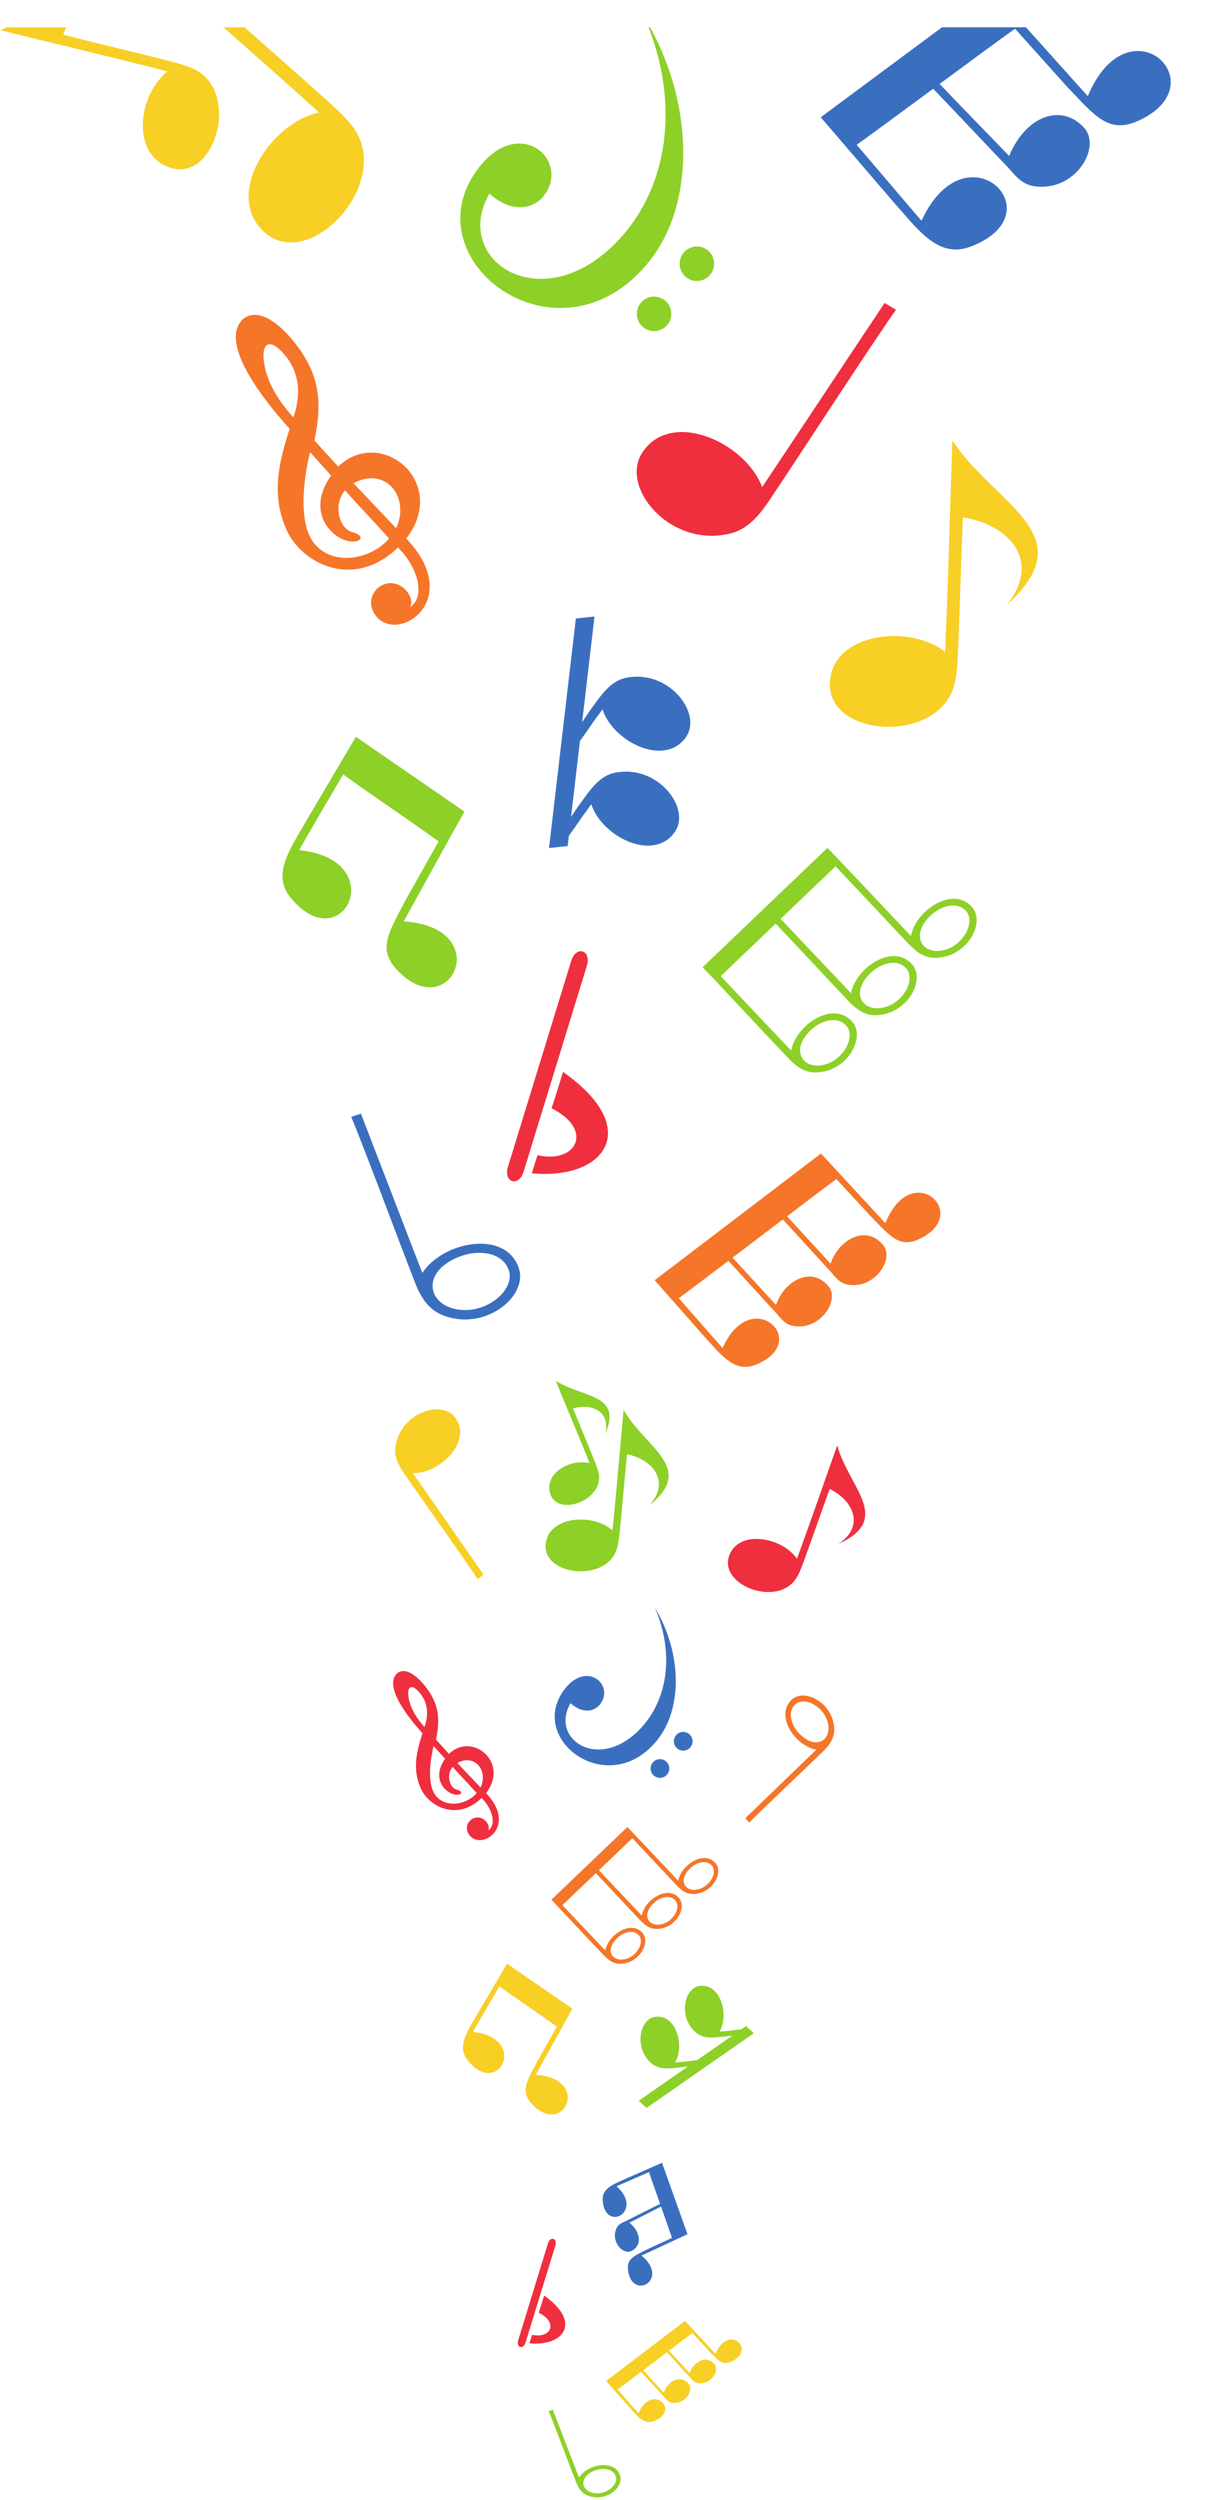<?xml version="1.0" encoding="UTF-8"?><svg xmlns="http://www.w3.org/2000/svg" xmlns:xlink="http://www.w3.org/1999/xlink" height="668.7" preserveAspectRatio="xMidYMid meet" version="1.0" viewBox="206.6 -7.3 325.4 668.7" width="325.4" zoomAndPan="magnify"><g fill-rule="evenodd"><g id="change1_1"><path d="M 459.504 167.086 C 449.918 159.457 428.887 162.008 428.664 175.648 C 428.441 189.566 455.754 191.625 461.453 177.461 C 462.5 174.855 462.746 171.703 462.938 167.523 C 463.379 157.938 463.875 139.547 464.27 131.09 C 477.262 133.133 485.215 143.238 475.984 154.551 C 497.008 135.52 472.914 128.039 461.457 110.508 C 460.918 125.391 460.352 148.855 459.504 167.086" fill="#f7cf25"/></g><g id="change2_1"><path d="M 419.855 409.68 C 415.973 403.898 404.141 401.664 401.676 409.02 C 399.156 416.523 413.605 422.332 419.129 415.641 C 420.145 414.406 420.82 412.738 421.641 410.512 C 423.527 405.391 426.961 395.512 428.625 390.996 C 435.316 394.336 437.887 401.18 430.941 405.723 C 445.605 399.023 433.836 390.828 430.641 379.359 C 427.789 387.332 423.449 399.949 419.855 409.68" fill="#ef2e3e"/></g><g id="change1_2"><path d="M 251.359 11.797 C 236.984 8.07 218.395 3.688 206.633 0.77 C 207.242 0.527 207.848 0.273 208.441 0.004 L 224.348 0.004 C 224.039 0.633 223.754 1.293 223.492 1.977 C 230.164 3.703 244.727 7.18 252.285 9.137 C 255.582 9.984 258.051 10.711 259.949 11.98 C 270.273 18.887 264.062 40.297 253.016 37.785 C 242.191 35.324 242.531 19.449 251.359 11.797 Z M 291.984 22.789 C 278.762 25.586 266.164 45.262 277.605 55.035 C 289.285 65.004 310.227 43.215 302.18 28.422 C 300.699 25.703 298.191 23.277 294.773 20.18 C 289.098 15.035 279.527 6.633 272.047 0.004 L 266.371 0.004 C 275.039 7.629 284.152 15.684 291.984 22.789" fill="#f7cf25"/></g><g id="change3_1"><path d="M 364.379 384.105 C 361.531 376.957 357.668 367.852 355.285 362.043 C 362.734 366.781 373.285 365.461 368.527 376.426 C 370.102 370.477 365.289 367.98 359.945 369.457 C 361.266 372.77 364.273 379.918 365.773 383.676 C 366.426 385.316 366.879 386.566 366.93 387.75 C 367.207 394.18 356.363 398.141 354.027 392.758 C 351.738 387.48 358.477 382.762 364.379 384.105 Z M 370.492 402.078 C 365.273 397.41 353.195 398.172 352.617 405.945 C 352.027 413.879 367.547 415.953 371.262 408.062 C 371.945 406.609 372.188 404.82 372.438 402.441 C 373.004 396.988 373.895 386.512 374.395 381.699 C 381.742 383.293 385.945 389.32 380.309 395.469 C 392.93 385.305 379.43 380.242 373.473 369.863 C 372.672 378.34 371.578 391.703 370.492 402.078" fill="#8dd027"/></g><g id="change4_1"><path d="M 312.605 134 L 301.211 121.98 C 309.777 117.312 316.453 125.691 312.605 134 Z M 285.102 104.34 C 287 98.984 287.191 92.672 282.605 87.41 C 278.66 82.891 276.352 84.449 277.332 90.156 C 278.242 95.438 281.441 100.324 285.102 104.34 Z M 297.105 117.52 C 308.457 106.555 326.914 121.648 315.324 136.773 C 330.957 153.16 313.094 165.125 307.184 157.426 C 302.879 151.812 310.293 145.531 315.125 150.508 C 316.488 151.91 317.125 153.816 316.258 155.141 C 320.629 152.395 318.41 144.324 313.102 139.176 C 300.902 150.812 287.219 143.125 283.352 134.605 C 279.109 125.246 281.121 116.602 284.117 107.406 C 278.441 101.16 264.641 84.695 271.652 78.016 C 276.578 74.137 283.836 81.348 287.852 87.75 C 292.887 95.777 292.242 102.941 290.754 110.543 Z M 299.762 137.426 C 295.176 136.48 288.41 129.574 295.199 119.906 C 293.262 117.73 291.375 115.645 289.566 113.656 C 288.281 118.992 286.883 127.652 288.66 133.965 C 291.684 144.719 305.012 143.504 310.715 136.742 C 306.219 131.738 302.527 127.941 298.902 123.867 C 295.645 127.824 297.395 134.141 300.879 135.051 C 304.66 136.035 303.152 138.129 299.762 137.426" fill="#f57529"/></g><g id="change2_2"><path d="M 335.199 470.863 L 328.98 464.305 C 333.656 461.758 337.297 466.328 335.199 470.863 Z M 320.195 454.684 C 321.23 451.762 321.336 448.316 318.832 445.445 C 316.68 442.98 315.422 443.832 315.957 446.941 C 316.453 449.824 318.199 452.488 320.195 454.684 Z M 326.742 461.871 C 332.938 455.891 343.004 464.125 336.68 472.375 C 345.211 481.316 335.465 487.844 332.242 483.641 C 329.891 480.578 333.938 477.152 336.574 479.867 C 337.316 480.633 337.664 481.672 337.191 482.398 C 339.574 480.898 338.367 476.496 335.473 473.688 C 328.812 480.035 321.348 475.84 319.238 471.191 C 316.926 466.086 318.023 461.371 319.656 456.355 C 316.559 452.949 309.031 443.965 312.855 440.32 C 315.543 438.203 319.504 442.137 321.695 445.633 C 324.441 450.012 324.09 453.918 323.277 458.066 Z M 328.191 472.73 C 325.691 472.215 321.996 468.449 325.703 463.176 C 324.645 461.984 323.617 460.848 322.629 459.766 C 321.93 462.676 321.164 467.398 322.137 470.844 C 323.785 476.711 331.059 476.047 334.168 472.359 C 331.715 469.629 329.699 467.559 327.723 465.336 C 325.945 467.492 326.898 470.938 328.801 471.438 C 330.863 471.973 330.043 473.113 328.191 472.73" fill="#ef2e3e"/></g><g id="change2_3"><path d="M 410.543 123.004 C 406.105 111 385.941 101.898 378.359 113.965 C 372.688 122.988 385.301 138.5 400.738 135.684 C 405.625 134.887 408.918 132.098 413.215 125.445 C 418.184 118.113 440.586 83.621 446.371 75.566 L 443.316 73.75 C 436.734 83.586 416.594 113.992 410.543 123.004" fill="#ef2e3e"/></g><g id="change1_3"><path d="M 317.102 386.773 C 324.25 386.926 333.113 378.309 328.395 371.895 C 324.867 367.098 314.223 370.477 312.52 379.078 C 311.934 381.781 312.707 384.066 315.285 387.66 C 318.078 391.746 331.418 410.461 334.418 415.117 L 335.988 413.902 C 332.223 408.465 320.547 391.766 317.102 386.773" fill="#f7cf25"/></g><g id="change5_1"><path d="M 330.055 328.68 C 318.992 332.621 320.742 342.062 329.66 343.074 C 337.203 343.934 344.547 337.551 342.727 332.43 C 341.051 327.707 334.867 326.965 330.055 328.68 Z M 319.621 333.219 C 324.977 324.918 341.699 321.441 345.391 331.805 C 347.867 338.762 338.367 347.188 328.324 345.434 C 321.828 344.297 319.414 340.59 317.195 334.609 C 314.684 328.25 303.586 298.504 300.578 291.461 L 303.184 290.605 C 306.492 299.121 316.574 325.41 319.621 333.219" fill="#3a6fc0"/></g><g id="change4_2"><path d="M 420.281 456.211 C 424.867 461.215 429.5 458.16 428.035 453.188 C 426.797 448.977 421.75 446.5 419.43 448.621 C 417.293 450.574 418.289 454.035 420.281 456.211 Z M 425.043 460.746 C 419.418 459.762 413.809 451.637 418.5 447.344 C 421.648 444.461 428.266 447.625 429.59 453.367 C 430.445 457.082 429.016 459.199 426.328 461.723 C 423.508 464.492 410.16 477.086 407.09 480.27 L 406.047 479.074 C 409.84 475.398 421.57 464.121 425.043 460.746" fill="#f57529"/></g><g id="change3_2"><path d="M 365.977 653.52 C 361.262 655.195 362.008 659.219 365.805 659.648 C 369.02 660.012 372.145 657.297 371.371 655.117 C 370.656 653.105 368.023 652.789 365.977 653.52 Z M 361.531 655.449 C 363.812 651.918 370.934 650.438 372.504 654.848 C 373.559 657.812 369.516 661.398 365.238 660.652 C 362.473 660.168 361.441 658.59 360.5 656.043 C 359.43 653.336 354.703 640.668 353.422 637.672 L 354.531 637.305 C 355.941 640.934 360.234 652.125 361.531 655.449" fill="#8dd027"/></g><g id="change3_3"><path d="M 423.852 268.012 C 417.738 273.512 421.387 279.152 427.426 277.438 C 432.539 275.984 435.594 269.898 433.051 267.066 C 430.711 264.461 426.512 265.621 423.852 268.012 Z M 439.883 252.684 C 433.77 258.18 437.418 263.824 443.457 262.105 C 448.57 260.652 451.625 254.57 449.082 251.738 C 446.742 249.129 442.539 250.293 439.883 252.684 Z M 455.914 237.352 C 449.801 242.852 453.449 248.496 459.488 246.777 C 464.602 245.324 467.656 239.242 465.117 236.41 C 462.773 233.801 458.574 234.965 455.914 237.352 Z M 418.305 273.727 C 419.562 266.93 429.465 260.23 434.609 265.953 C 438.066 269.797 434.156 277.781 427.191 279.316 C 422.684 280.312 420.133 278.555 417.105 275.273 C 409.539 267.41 402.172 259.328 394.629 251.441 L 428.035 219.5 C 435.504 227.309 442.895 235.238 450.371 243.07 C 451.629 236.27 461.527 229.57 466.672 235.297 C 470.129 239.141 466.223 247.121 459.254 248.66 C 454.746 249.652 452.195 247.895 449.168 244.613 C 446.484 241.824 436.086 230.617 430.191 224.453 L 415.5 238.5 C 421.309 244.633 431.012 254.914 434.336 258.398 C 435.598 251.598 445.496 244.898 450.641 250.625 C 454.098 254.469 450.188 262.449 443.223 263.988 C 438.715 264.98 436.164 263.227 433.137 259.945 C 430.453 257.152 420.055 245.945 414.16 239.781 L 399.469 253.828 C 405.277 259.965 414.98 270.246 418.305 273.727" fill="#8dd027"/></g><g id="change4_3"><path d="M 371.949 510.973 C 368.227 514.32 370.445 517.758 374.125 516.715 C 377.238 515.828 379.098 512.121 377.551 510.398 C 376.125 508.812 373.566 509.52 371.949 510.973 Z M 381.711 501.641 C 377.988 504.988 380.211 508.426 383.887 507.379 C 387 506.492 388.863 502.789 387.312 501.066 C 385.887 499.477 383.328 500.184 381.711 501.641 Z M 391.473 492.305 C 387.75 495.652 389.973 499.09 393.648 498.043 C 396.762 497.156 398.625 493.453 397.078 491.73 C 395.652 490.141 393.094 490.848 391.473 492.305 Z M 368.57 514.453 C 369.336 510.312 375.367 506.234 378.5 509.723 C 380.602 512.062 378.227 516.922 373.98 517.859 C 371.238 518.465 369.684 517.395 367.84 515.395 C 363.23 510.605 358.746 505.688 354.152 500.883 L 374.496 481.434 C 379.043 486.188 383.547 491.016 388.098 495.785 C 388.863 491.645 394.891 487.562 398.023 491.051 C 400.129 493.391 397.75 498.254 393.508 499.188 C 390.762 499.793 389.207 498.723 387.367 496.727 C 385.73 495.027 379.398 488.203 375.809 484.445 L 366.863 493.004 C 370.402 496.738 376.309 503 378.332 505.117 C 379.102 500.98 385.129 496.898 388.262 500.387 C 390.367 502.727 387.988 507.59 383.746 508.523 C 381 509.129 379.445 508.059 377.605 506.062 C 375.969 504.359 369.637 497.535 366.047 493.781 L 357.102 502.336 C 360.637 506.074 366.547 512.336 368.57 514.453" fill="#f57529"/></g><g id="change5_2"><path d="M 476.641 34.41 C 481.188 23.531 490.734 20.305 496.711 26.875 C 501.18 31.793 495.141 42.691 485.359 42.656 C 481.461 42.645 479.656 41.445 476.578 37.742 C 473.715 34.801 463.297 23.711 456.316 16.438 C 447.734 22.773 439.352 28.965 435.828 31.434 C 438.367 34.352 450.621 48.801 453.195 51.754 C 465.059 25.922 489.672 49.914 466.266 58.703 C 457.562 61.887 452.383 54.262 445.195 46.164 L 426.227 24.07 L 458.672 0.004 L 481.148 0.004 L 497.691 18.426 C 508.453 -7.324 532.082 14.574 512.152 24.555 C 503.488 28.984 499.91 24.004 492.121 15.879 C 488.371 11.672 481.316 3.879 478.234 0.383 C 474.312 3.156 466.23 9.117 458.043 15.16 C 464.832 22.254 473.137 30.781 476.641 34.41" fill="#3a6fc0"/></g><g id="change5_3"><path d="M 375.039 587.285 C 378.258 589.953 378.367 593.527 375.52 594.875 C 373.391 595.883 370.316 592.707 371.34 589.391 C 371.746 588.07 372.34 587.582 373.914 586.922 C 375.207 586.254 380.047 583.867 383.234 582.25 C 381.977 578.688 380.742 575.199 380.27 573.75 C 379.016 574.312 372.848 576.973 371.582 577.539 C 379.117 584.238 368.43 590.105 367.871 581.258 C 367.691 577.973 370.812 577.008 374.305 575.406 L 383.758 571.254 L 390.57 590.359 L 378.285 596.078 C 385.906 602.395 376.035 608.148 374.711 600.352 C 374.105 596.953 376.16 596.258 379.723 594.453 C 381.539 593.617 384.914 592.031 386.418 591.348 C 385.879 589.73 384.695 586.371 383.492 582.969 C 380.383 584.539 376.633 586.477 375.039 587.285" fill="#3a6fc0"/></g><g id="change3_4"><path d="M 378.633 80.164 C 380.57 81.82 383.484 81.59 385.137 79.652 C 386.793 77.719 386.566 74.805 384.629 73.148 C 382.691 71.492 379.781 71.723 378.125 73.66 C 376.469 75.598 376.699 78.508 378.633 80.164 Z M 390.09 66.758 C 392.027 68.414 394.941 68.188 396.594 66.25 C 398.25 64.312 398.023 61.398 396.086 59.742 C 394.148 58.09 391.234 58.316 389.582 60.254 C 387.926 62.191 388.152 65.105 390.09 66.758 Z M 337.559 44.523 C 327.086 62.695 352.598 79.039 373.051 55.891 C 385.184 42.152 388.355 21.121 380.152 0.004 L 380.559 0.004 C 392.418 21.496 392.441 47.531 380.309 62.66 C 356.879 91.875 317.441 63.598 333.543 39.207 C 344.211 23.043 358.891 34.43 352.688 44.293 C 350.176 48.285 344.289 50.383 337.559 44.523" fill="#8dd027"/></g><g id="change5_4"><path d="M 381.574 467.688 C 382.629 468.586 384.211 468.465 385.109 467.41 C 386.008 466.359 385.887 464.777 384.832 463.879 C 383.781 462.977 382.199 463.102 381.297 464.152 C 380.398 465.207 380.523 466.789 381.574 467.688 Z M 387.801 460.406 C 388.852 461.305 390.434 461.18 391.332 460.129 C 392.234 459.074 392.109 457.492 391.055 456.594 C 390.004 455.695 388.422 455.82 387.523 456.871 C 386.625 457.922 386.746 459.508 387.801 460.406 Z M 359.258 448.324 C 353.566 458.195 367.43 467.074 378.539 454.5 C 385.387 446.75 386.984 434.727 381.859 422.812 C 389.055 434.727 389.328 449.645 382.484 458.18 C 369.754 474.051 348.328 458.688 357.074 445.438 C 362.871 436.652 370.848 442.84 367.477 448.199 C 366.113 450.367 362.918 451.508 359.258 448.324" fill="#3a6fc0"/></g><g id="change3_5"><path d="M 314.645 239.16 C 339.074 240.832 327.391 266.527 313.469 252.789 C 307.344 246.84 310.469 242.465 315.02 233.699 C 317.457 229.395 321.941 221.336 323.973 217.785 C 316.738 212.539 304.586 204.359 298.43 199.855 C 296.723 202.789 289.023 215.848 286.641 220.109 C 311.453 222.672 298.281 249.805 284.371 232.84 C 279.27 226.508 284.141 220.055 288.84 211.797 L 301.836 189.797 C 311.52 196.469 321.203 203.137 330.887 209.809 C 325.418 219.551 320.059 229.375 314.645 239.16" fill="#8dd027"/></g><g id="change1_4"><path d="M 350 547.703 C 364.699 548.711 357.672 564.172 349.297 555.902 C 345.609 552.324 347.488 549.691 350.227 544.418 C 351.691 541.828 354.391 536.977 355.617 534.844 C 351.262 531.688 343.949 526.766 340.246 524.055 C 339.219 525.816 334.586 533.676 333.152 536.242 C 348.082 537.781 340.156 554.109 331.785 543.898 C 328.715 540.094 331.648 536.207 334.477 531.238 L 342.293 518.004 C 348.121 522.016 353.949 526.027 359.773 530.043 C 356.484 535.906 353.258 541.816 350 547.703" fill="#f7cf25"/></g><g id="change5_5"><path d="M 365.688 157.621 L 362.383 185.883 C 363.301 184.496 364.125 183.191 366.02 180.648 C 369.258 176.105 371.668 174.25 375.133 173.848 C 386.09 172.363 394.465 183.688 390.184 189.855 C 384.461 198.102 370.559 191.047 367.824 182.453 C 363.746 187.969 365.047 186.449 361.793 190.914 L 359.414 211.242 C 360.324 209.867 361.148 208.566 363.031 206.047 C 366.27 201.504 368.68 199.645 372.145 199.242 C 383.102 197.758 391.477 209.082 387.191 215.25 C 381.469 223.496 367.57 216.441 364.832 207.848 C 360.766 213.352 362.051 211.852 358.824 216.281 L 358.504 219.023 L 353.516 219.551 L 360.703 158.145 L 365.688 157.621" fill="#3a6fc0"/></g><g id="change3_6"><path d="M 377.527 554.66 L 390.742 545.465 C 389.809 545.598 388.949 545.734 387.16 545.887 C 384.02 546.219 382.332 545.891 380.859 544.574 C 376.125 540.488 377.781 532.691 382 532.195 C 387.641 531.527 389.863 540.062 387.25 544.441 C 391.113 544.105 389.984 544.121 393.098 543.828 L 402.602 537.215 C 401.68 537.344 400.816 537.48 399.043 537.629 C 395.902 537.961 394.215 537.637 392.742 536.316 C 388.008 532.23 389.664 524.438 393.883 523.938 C 399.523 523.273 401.746 531.809 399.133 536.191 C 402.988 535.852 401.871 535.867 404.961 535.574 L 406.242 534.68 L 408.332 536.598 L 379.617 556.578 L 377.527 554.66" fill="#8dd027"/></g><g id="change4_4"><path d="M 414.27 341.785 C 416.492 335.094 423.965 331.34 428.332 336.84 C 431.238 340.164 426.75 347.676 420.254 347.527 C 417.664 347.469 416.48 346.648 414.48 344.148 C 412.645 342.191 406.055 334.898 401.516 329.977 C 395.211 334.762 389.93 338.754 388.234 339.977 C 389.949 341.891 398.227 351.379 399.969 353.312 C 407.605 336.039 424.184 351.75 408.715 357.809 C 402.965 360.008 399.449 354.988 394.598 349.676 L 381.785 335.176 L 426.293 301.266 L 443.523 319.914 C 450.434 302.703 466.34 317.031 453.191 323.852 C 447.477 326.875 445.051 323.602 439.801 318.273 C 437.27 315.516 432.508 310.402 430.426 308.109 C 428.512 309.504 423.336 313.418 417.219 318.055 C 421.277 322.48 426.645 328.348 428.859 330.734 C 431.082 324.043 438.555 320.285 442.926 325.785 C 445.832 329.109 441.344 336.621 434.844 336.473 C 432.254 336.414 431.07 335.594 429.074 333.098 C 427.234 331.137 420.633 323.832 416.094 318.91 C 411.738 322.215 406.988 325.824 402.641 329.121 C 406.699 333.547 412.055 339.402 414.27 341.785" fill="#f57529"/></g><g id="change1_5"><path d="M 384.219 632.77 C 385.273 629.594 388.816 627.812 390.891 630.422 C 392.27 632 390.141 635.562 387.055 635.492 C 385.828 635.465 385.266 635.074 384.32 633.891 C 383.449 632.961 380.32 629.5 378.168 627.168 C 375.176 629.438 372.672 631.328 371.867 631.91 C 372.68 632.82 376.609 637.32 377.434 638.238 C 381.059 630.043 388.922 637.496 381.582 640.371 C 378.855 641.41 377.188 639.031 374.887 636.512 L 368.809 629.633 L 389.922 613.547 L 398.094 622.395 C 401.371 614.23 408.918 621.023 402.684 624.262 C 399.969 625.695 398.82 624.141 396.328 621.613 C 395.129 620.305 392.871 617.879 391.883 616.793 C 390.973 617.453 388.52 619.312 385.617 621.512 C 387.543 623.609 390.086 626.395 391.141 627.527 C 392.195 624.352 395.738 622.57 397.812 625.18 C 399.191 626.754 397.062 630.32 393.977 630.25 C 392.75 630.223 392.188 629.832 391.242 628.648 C 390.371 627.719 387.238 624.254 385.082 621.918 C 383.016 623.484 380.766 625.195 378.703 626.762 C 380.625 628.859 383.168 631.641 384.219 632.77" fill="#f7cf25"/></g><g id="change2_4"><path d="M 354.195 289.172 C 365.531 294.801 361.062 304.078 350.445 301.73 C 349.945 303.246 349.594 304.375 348.895 306.566 C 368.359 308.438 378.926 294.645 357.266 279.449 C 356.414 282.211 355.168 286.254 354.195 289.172 Z M 342.535 304.809 L 359.445 249.773 C 360.754 245.52 364.945 246.816 363.641 251.062 L 346.73 306.098 C 345.426 310.344 341.227 309.062 342.535 304.809" fill="#ef2e3e"/></g><g id="change2_5"><path d="M 350.762 611.359 C 356.102 614.008 353.996 618.379 348.996 617.273 C 348.762 617.984 348.594 618.52 348.266 619.551 C 357.43 620.434 362.406 613.938 352.207 606.777 C 351.809 608.078 351.219 609.984 350.762 611.359 Z M 345.27 618.723 L 353.234 592.805 C 353.852 590.801 355.824 591.414 355.211 593.41 L 347.246 619.328 C 346.633 621.328 344.656 620.727 345.27 618.723" fill="#ef2e3e"/></g></g></svg>